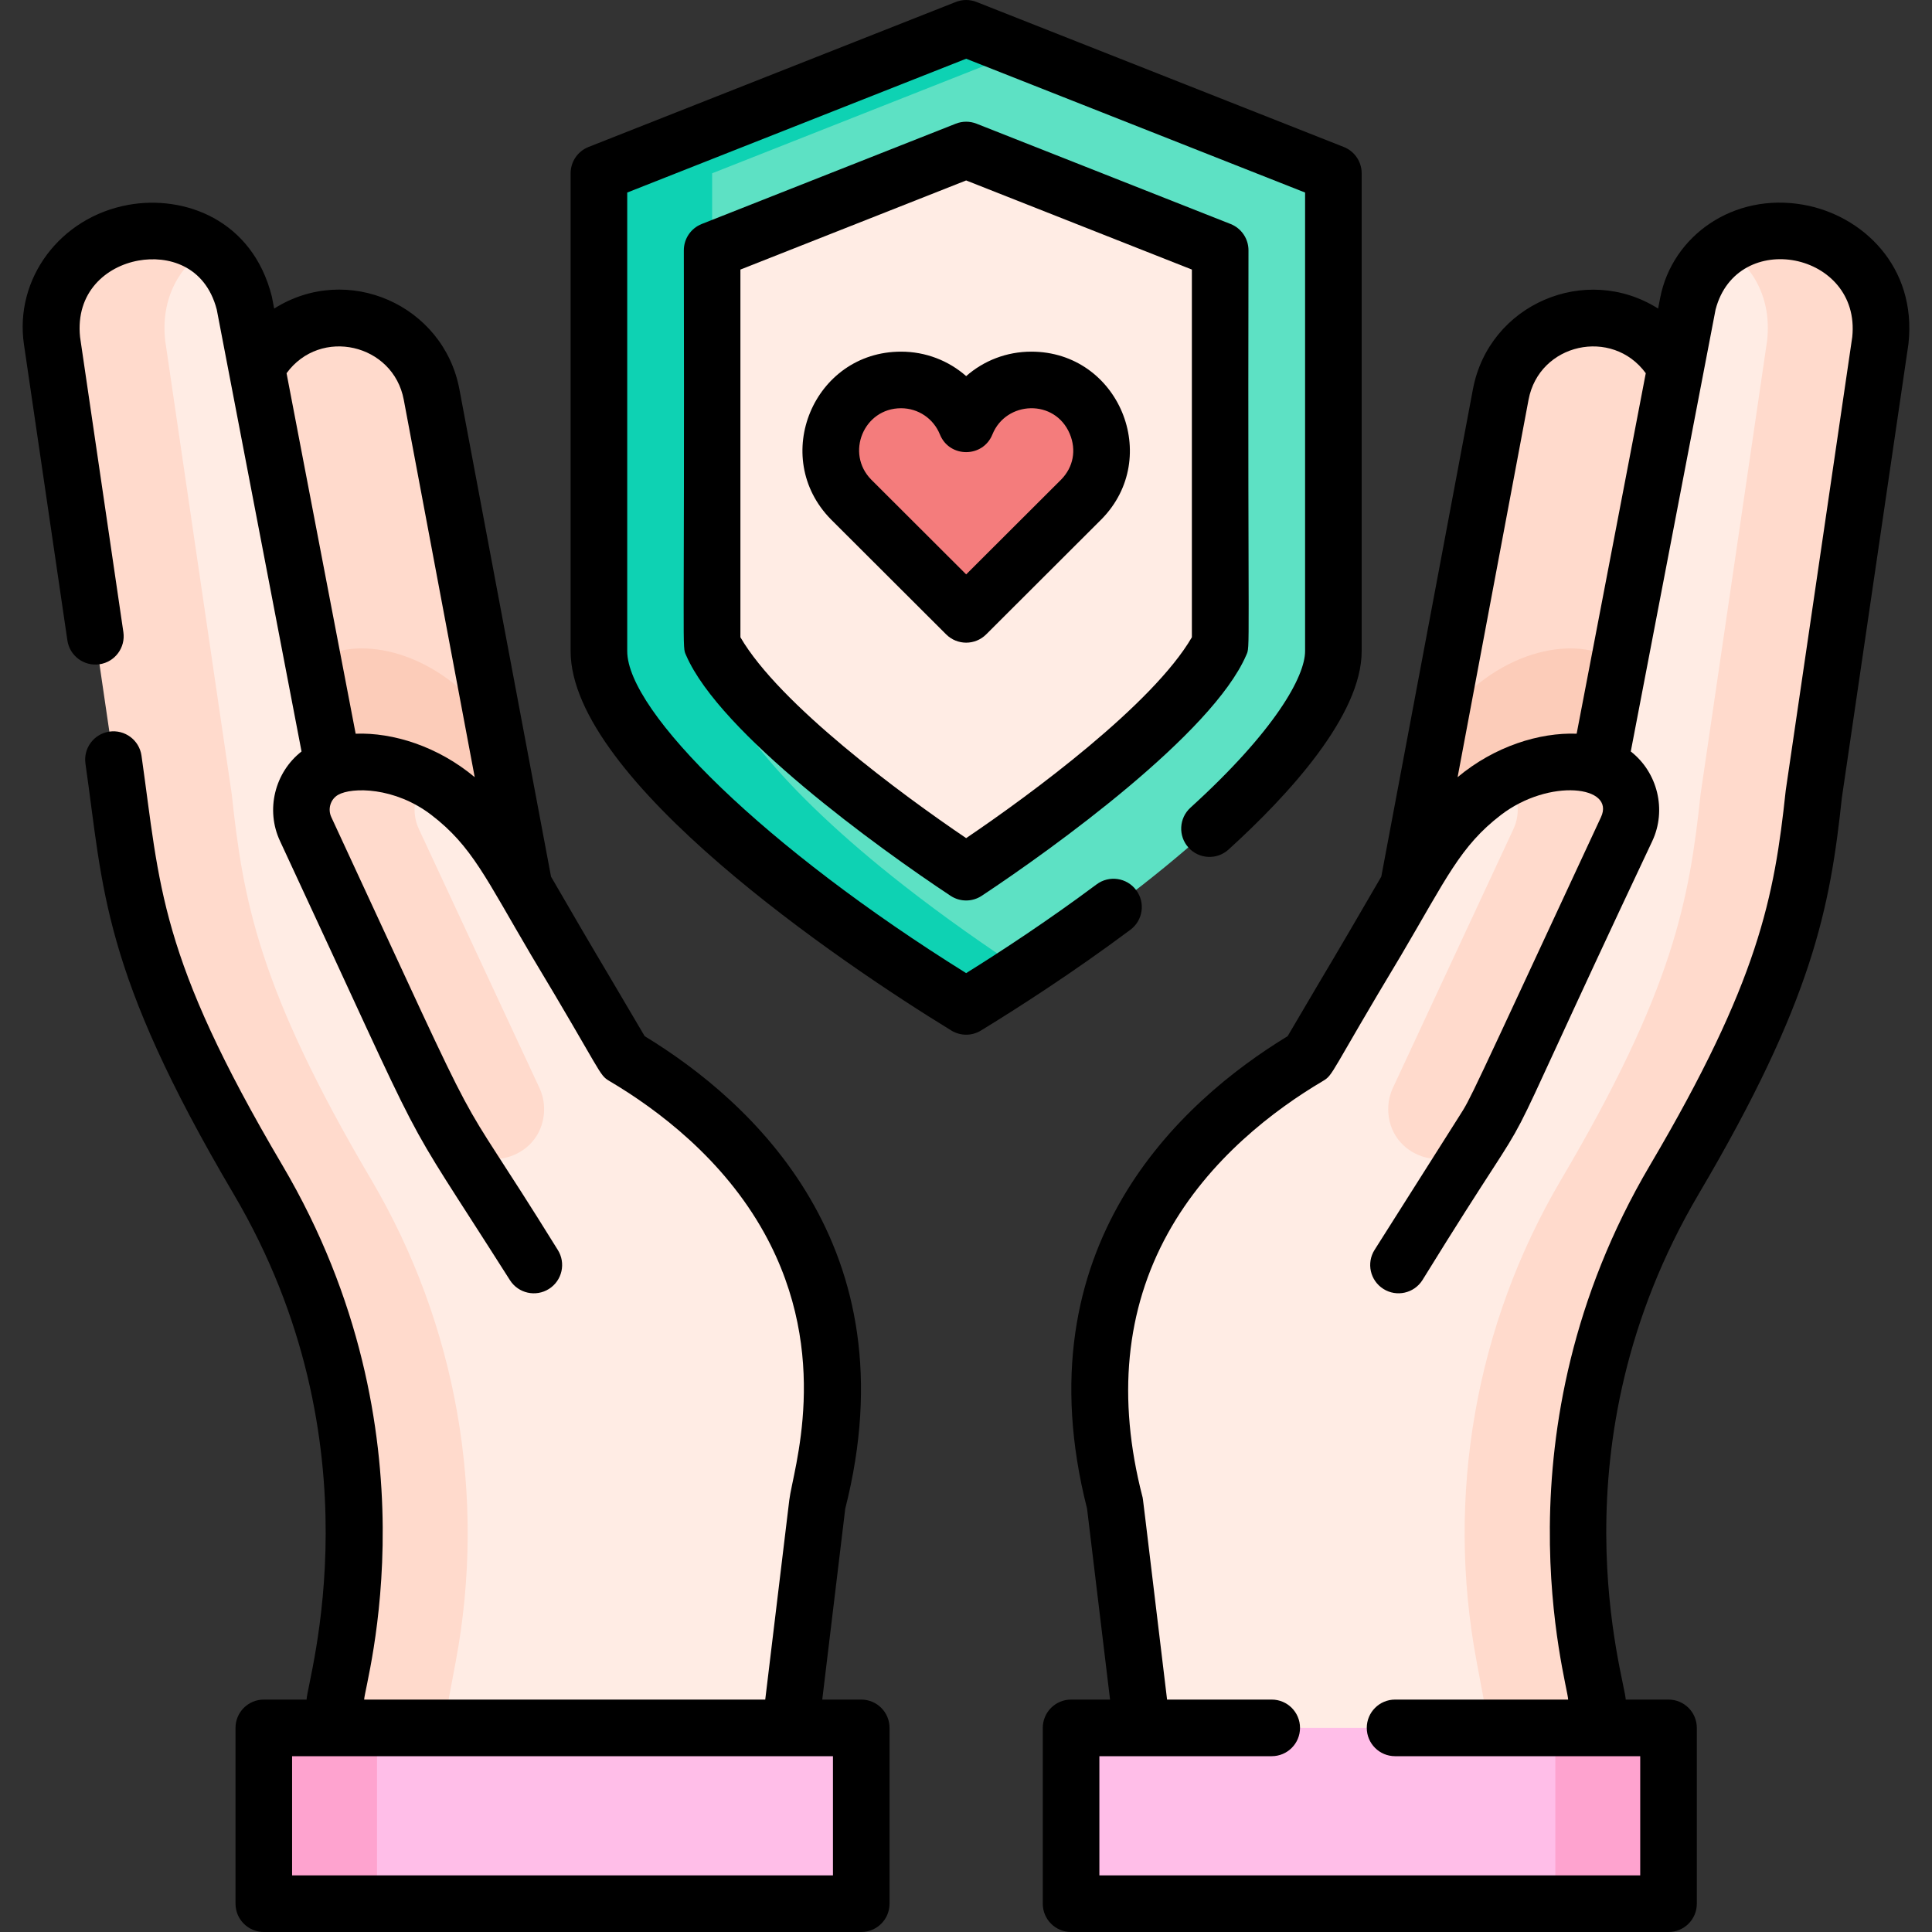 <?xml version="1.0" encoding="UTF-8"?>
<svg xmlns="http://www.w3.org/2000/svg" width="80" height="80" viewBox="0 0 80 80" fill="none">
  <rect x="0" y="0" width="80" height="80" fill="#333333" stroke="none"/>
  <g clip-path="url(#clip0_346_1559)">
    <path d="M10.238 17.77L16.123 49.076L23.757 47.641L17.871 16.335C17.475 14.227 15.445 12.839 13.337 13.236C11.229 13.632 9.841 15.662 10.238 17.77Z" fill="#FFDACC"></path>
    <path d="M18.601 42.16L22.105 47.693L22.541 41.172L20.45 30.052C18.064 26.786 14.817 26.402 13.413 27.211C12.566 27.7 12.243 28.762 12.659 29.646C18.46 42.206 18.233 41.579 18.601 42.16Z" fill="#FCCCB9"></path>
    <path d="M25.837 43.758L23.002 38.952L13.81 31.724C13.81 31.724 10.166 12.802 10.12 12.559C9.854 11.509 9.302 10.752 8.608 10.262C6.102 8.493 3.299 11.012 3.725 14.916L6.658 33.074C7.125 37.452 7.389 40.679 12.054 48.586C15.598 54.594 16.978 62.614 15.691 69.469L13.023 74.986L32.172 77.346L33.847 62.253C36.343 52.575 30.911 46.758 25.837 43.758Z" fill="#FFECE4"></path>
    <path d="M17.709 74.987L18.872 68.796C20.158 61.941 18.914 54.852 15.37 48.844C10.705 40.937 10.063 37.261 9.596 32.883L6.84 14.101C6.647 12.328 7.445 11.009 8.607 10.263C6.101 8.494 1.728 10.197 2.153 14.101L4.908 32.883C5.376 37.261 6.018 40.937 10.683 48.844C14.227 54.852 15.471 61.941 14.184 68.796L13.022 74.987L32.172 77.346L32.235 76.776L17.709 74.987Z" fill="#FFDACC"></path>
    <path d="M35.662 78.828H15.611L13.021 75.188L15.611 71.548H35.662V78.828Z" fill="#FFBEE8"></path>
    <path d="M10.924 71.548H15.611V78.828H10.924V71.548Z" fill="#FEA3CF"></path>
    <path d="M22.105 52.381L18.6 46.848C18.6 46.848 18.525 45.179 18.298 44.715L13.872 34.86C13.456 33.976 13.779 32.914 14.626 32.426C15.505 31.919 16.638 31.554 17.672 32.239C17.961 32.431 18.283 32.591 18.576 32.815C20.467 34.265 21.117 35.758 23.002 38.952L22.105 52.381Z" fill="#FFECE4"></path>
    <path d="M17.347 34.334C17.011 33.62 17.157 32.792 17.67 32.242C16.044 31.394 14.292 31.392 13.413 31.899C12.566 32.387 12.243 33.449 12.659 34.334C18.46 46.893 18.233 46.267 18.601 46.848L18.718 47.032C19.788 48.721 22.394 48.059 22.527 46.063C22.523 45.989 22.576 45.569 22.342 45.06C22.291 44.95 17.359 34.361 17.347 34.334Z" fill="#FFDACC"></path>
    <path d="M69.776 17.77L63.891 49.076L56.257 47.641L62.142 16.335C62.538 14.227 64.569 12.839 66.677 13.236C68.785 13.632 70.172 15.662 69.776 17.77Z" fill="#FFDACC"></path>
    <path d="M61.413 42.16L57.908 47.693L57.473 41.172L59.563 30.052C61.949 26.786 65.197 26.402 66.6 27.211C67.447 27.7 67.77 28.762 67.354 29.646C61.554 42.206 61.781 41.579 61.413 42.16Z" fill="#FCCCB9"></path>
    <path d="M54.176 43.758L57.011 38.952L66.203 31.724C66.203 31.724 69.847 12.802 69.894 12.559C70.16 11.509 70.711 10.752 71.405 10.262C73.912 8.493 76.714 11.012 76.289 14.916L73.356 33.074C72.888 37.452 72.624 40.679 67.959 48.586C64.415 54.594 63.035 62.614 64.322 69.469L66.991 74.986L47.841 77.346L46.166 62.254C43.671 52.575 49.102 46.758 54.176 43.758Z" fill="#FFECE4"></path>
    <path d="M62.304 74.987L61.142 68.796C59.855 61.941 61.099 54.852 64.644 48.844C69.308 40.937 69.95 37.261 70.418 32.883L73.173 14.101C73.366 12.328 72.569 11.009 71.406 10.263C73.913 8.494 78.286 10.197 77.861 14.101L75.105 32.883C74.638 37.261 73.996 40.937 69.331 48.844C65.787 54.852 64.543 61.941 65.83 68.796L66.992 74.987L47.842 77.346L47.778 76.776L62.304 74.987Z" fill="#FFDACC"></path>
    <path d="M44.351 78.828H64.402L66.991 75.188L64.402 71.548H44.351V78.828Z" fill="#FFBEE8"></path>
    <path d="M64.402 71.548H69.09V78.828H64.402V71.548Z" fill="#FEA3CF"></path>
    <path d="M57.908 52.381L61.412 46.848C61.412 46.848 61.487 45.179 61.714 44.715L66.141 34.86C66.556 33.976 66.234 32.914 65.387 32.426C64.508 31.919 63.374 31.554 62.341 32.239C62.051 32.431 61.729 32.591 61.437 32.815C59.546 34.265 58.895 35.758 57.011 38.952L57.908 52.381Z" fill="#FFECE4"></path>
    <path d="M62.666 34.334C63.002 33.62 62.856 32.792 62.343 32.242C63.969 31.394 65.721 31.392 66.6 31.899C67.447 32.387 67.77 33.449 67.354 34.334C61.553 46.893 61.78 46.267 61.412 46.848L61.295 47.032C60.225 48.721 57.619 48.059 57.486 46.063C57.49 45.989 57.437 45.569 57.671 45.06C57.722 44.95 62.654 34.361 62.666 34.334Z" fill="#FFDACC"></path>
    <path d="M32.235 34.573C27.287 30.699 27.158 29.321 27.158 27.134V7.349L36.265 3.654L42.35 2.097L55.213 7.176V26.961C55.213 29.148 52.259 32.767 47.311 36.641C45.577 37.999 43.827 39.215 42.35 40.186C41.444 40.781 32.235 34.573 32.235 34.573Z" fill="#5DE1C4"></path>
    <path d="M37.39 36.641C32.442 32.767 29.488 29.148 29.488 26.961V7.176L42.351 2.097L40.007 1.172L24.801 7.176V26.961C24.801 29.148 27.755 32.767 32.703 36.641C35.501 38.832 38.338 40.653 40.007 41.673C40.641 41.285 41.445 40.781 42.351 40.185C40.874 39.215 39.125 37.999 37.39 36.641Z" fill="#0ED2B3"></path>
    <path d="M40.007 36.115C38.688 35.242 37.127 34.152 35.592 32.95C31.352 29.63 29.808 27.408 29.488 26.672V10.365L40.007 6.212L50.526 10.365V26.672C50.206 27.408 48.662 29.63 44.422 32.95C42.886 34.152 41.326 35.242 40.007 36.115Z" fill="#FFECE4"></path>
    <path d="M44.774 20.68C46.568 18.859 45.291 15.732 42.702 15.732C41.482 15.732 40.437 16.485 40.006 17.551C39.575 16.485 38.531 15.732 37.31 15.732C34.722 15.732 33.445 18.859 35.239 20.68L40.006 25.439L44.774 20.68Z" fill="#F47C7C"></path>
    <path d="M35.662 70.376H34.048L35 62.47C37.765 51.603 31.116 45.596 26.695 42.906C24.038 38.388 25.149 40.318 22.817 36.3L19.023 16.119C18.367 12.631 14.387 10.861 11.353 12.777C11.267 12.331 11.27 12.332 11.255 12.271C10.446 9.079 7.611 8.069 5.319 8.482C2.487 8.992 0.587 11.545 0.993 14.271L2.79 26.517C2.884 27.157 3.479 27.599 4.119 27.506C4.759 27.412 5.202 26.817 5.109 26.176L3.315 13.954C3.124 12.103 4.39 11.031 5.734 10.789C6.93 10.573 8.492 10.976 8.975 12.816C9.022 13.063 8.499 10.334 12.486 31.117C11.382 31.977 10.986 33.53 11.596 34.828C18.185 48.981 16.165 45.212 21.115 53.008C21.463 53.558 22.188 53.716 22.732 53.371C23.279 53.025 23.441 52.301 23.095 51.754C18.238 43.918 20.744 48.98 13.719 33.835C13.562 33.5 13.684 33.095 13.998 32.914C14.568 32.586 16.346 32.582 17.862 33.745C19.547 35.037 20.122 36.377 21.992 39.547C24.98 44.515 24.784 44.497 25.24 44.766C27.226 45.94 29.951 47.987 31.654 51.068C34.462 56.148 32.829 60.897 32.683 62.113L31.687 70.376H15.079C15.091 69.749 18.244 59.355 11.692 48.249C6.558 39.547 6.635 36.735 5.858 31.283C5.764 30.643 5.167 30.201 4.528 30.294C3.888 30.388 3.445 30.983 3.539 31.624C4.289 36.843 4.191 40.147 9.673 49.44C15.792 59.812 12.714 69.585 12.695 70.376H10.924C10.276 70.376 9.752 70.9 9.752 71.548V78.828C9.752 79.475 10.276 80 10.924 80H35.663C36.31 80 36.834 79.475 36.834 78.828V71.548C36.834 70.901 36.31 70.376 35.662 70.376ZM14.727 30.381C10.889 10.362 12.112 16.74 11.866 15.454C13.265 13.537 16.283 14.231 16.719 16.552L19.657 32.181C18.133 30.908 16.28 30.324 14.727 30.381ZM34.49 77.656H12.095V72.72H34.491V77.656H34.49Z" fill="black"></path>
    <path d="M74.695 8.482C71.775 7.955 69.238 9.77 68.743 12.339L68.659 12.777C65.658 10.882 61.653 12.596 60.99 16.119L57.196 36.3C54.819 40.394 55.629 38.971 53.318 42.906C48.897 45.597 42.248 51.604 45.013 62.47L45.965 70.376H44.351C43.703 70.376 43.179 70.901 43.179 71.548V78.828C43.179 79.476 43.703 80 44.351 80H69.09C69.737 80 70.262 79.476 70.262 78.828V71.548C70.262 70.901 69.737 70.376 69.09 70.376H67.318C67.298 69.578 64.181 59.88 70.34 49.44C75.065 41.432 75.781 37.582 76.268 33.031C79.148 13.395 79.021 14.27 79.026 14.229C79.374 11.031 77.111 8.917 74.695 8.482ZM63.294 16.552C63.734 14.21 66.759 13.552 68.148 15.454C67.901 16.74 69.124 10.362 65.286 30.381C63.751 30.325 61.893 30.897 60.356 32.181L63.294 16.552ZM76.698 13.954C73.806 33.67 73.944 32.718 73.94 32.759C73.47 37.16 72.825 40.615 68.322 48.249C61.796 59.309 64.921 69.728 64.934 70.376H57.767C57.119 70.376 56.595 70.901 56.595 71.548C56.595 72.195 57.119 72.72 57.767 72.72H66.341C66.343 72.72 66.344 72.72 66.345 72.72C66.346 72.72 66.347 72.72 66.348 72.72H67.918V77.656H45.523V72.72H52.659C53.307 72.72 53.831 72.195 53.831 71.548C53.831 70.901 53.307 70.376 52.659 70.376H48.326C47.268 61.62 47.339 62.104 47.302 61.961C46.254 57.898 46.61 54.233 48.359 51.068C50.062 47.987 52.787 45.941 54.773 44.766C55.229 44.497 55.042 44.502 58.021 39.548C59.89 36.379 60.466 35.037 62.151 33.745C64.149 32.213 66.904 32.537 66.292 33.839C60.694 45.877 60.927 45.426 60.423 46.221L56.919 51.754C56.572 52.301 56.735 53.025 57.282 53.371C57.825 53.715 58.55 53.558 58.899 53.008C64.808 43.432 60.687 51.207 68.415 34.833C69.027 33.53 68.631 31.977 67.527 31.117C71.515 10.334 70.991 13.063 71.039 12.815C71.927 9.428 77.063 10.432 76.698 13.954Z" fill="black"></path>
    <path d="M47.047 36.859C46.661 36.34 45.926 36.233 45.407 36.62C43.388 38.126 41.44 39.401 40.006 40.295C31.688 35.111 25.972 29.476 25.972 26.961V7.973L40.006 2.432L54.041 7.973V26.961C54.041 28.01 52.794 30.264 49.294 33.444C48.816 33.879 48.78 34.62 49.215 35.099C49.651 35.578 50.392 35.614 50.871 35.178C53.386 32.892 56.384 29.611 56.384 26.961V7.176C56.384 6.695 56.09 6.263 55.643 6.086L40.437 0.082C40.16 -0.027 39.852 -0.027 39.576 0.082L24.369 6.086C23.922 6.263 23.628 6.695 23.628 7.176V26.961C23.628 32.283 34.812 39.871 39.395 42.673C39.77 42.902 40.241 42.902 40.617 42.673C42.12 41.754 44.413 40.285 46.808 38.499C47.327 38.112 47.434 37.378 47.047 36.859Z" fill="black"></path>
    <path d="M51.697 10.365C51.697 9.884 51.403 9.452 50.955 9.275L40.437 5.122C40.16 5.012 39.852 5.012 39.576 5.122L29.057 9.275C28.61 9.452 28.316 9.884 28.316 10.365C28.35 27.526 28.231 26.721 28.412 27.138C29.817 30.375 36.348 35.097 39.359 37.092C39.751 37.352 40.261 37.352 40.653 37.092C43.654 35.104 50.196 30.373 51.6 27.138C51.783 26.717 51.663 27.508 51.697 10.365ZM49.353 26.387C47.739 29.164 42.682 32.895 40.006 34.705C37.33 32.894 32.274 29.164 30.659 26.387V11.162L40.006 7.472L49.353 11.162V26.387Z" fill="black"></path>
    <path d="M37.311 14.561C33.696 14.561 31.867 18.926 34.411 21.51L39.179 26.269C39.636 26.725 40.377 26.726 40.835 26.269L45.602 21.51C45.605 21.507 45.607 21.505 45.609 21.503C48.138 18.936 46.327 14.561 42.703 14.561C41.684 14.561 40.735 14.933 40.007 15.574C39.279 14.933 38.33 14.561 37.311 14.561ZM41.093 17.99C41.66 16.588 43.685 16.505 44.297 17.966C44.578 18.637 44.445 19.342 43.943 19.855L40.007 23.784L36.074 19.858C35.003 18.77 35.761 16.904 37.311 16.904C38.022 16.904 38.654 17.331 38.92 17.991C39.314 18.965 40.699 18.966 41.093 17.99Z" fill="black"></path>
  </g>
  <defs>
    <clipPath id="clip0_346_1559">
      <rect width="80" height="80" fill="white"></rect>
    </clipPath>
  </defs>
</svg>
